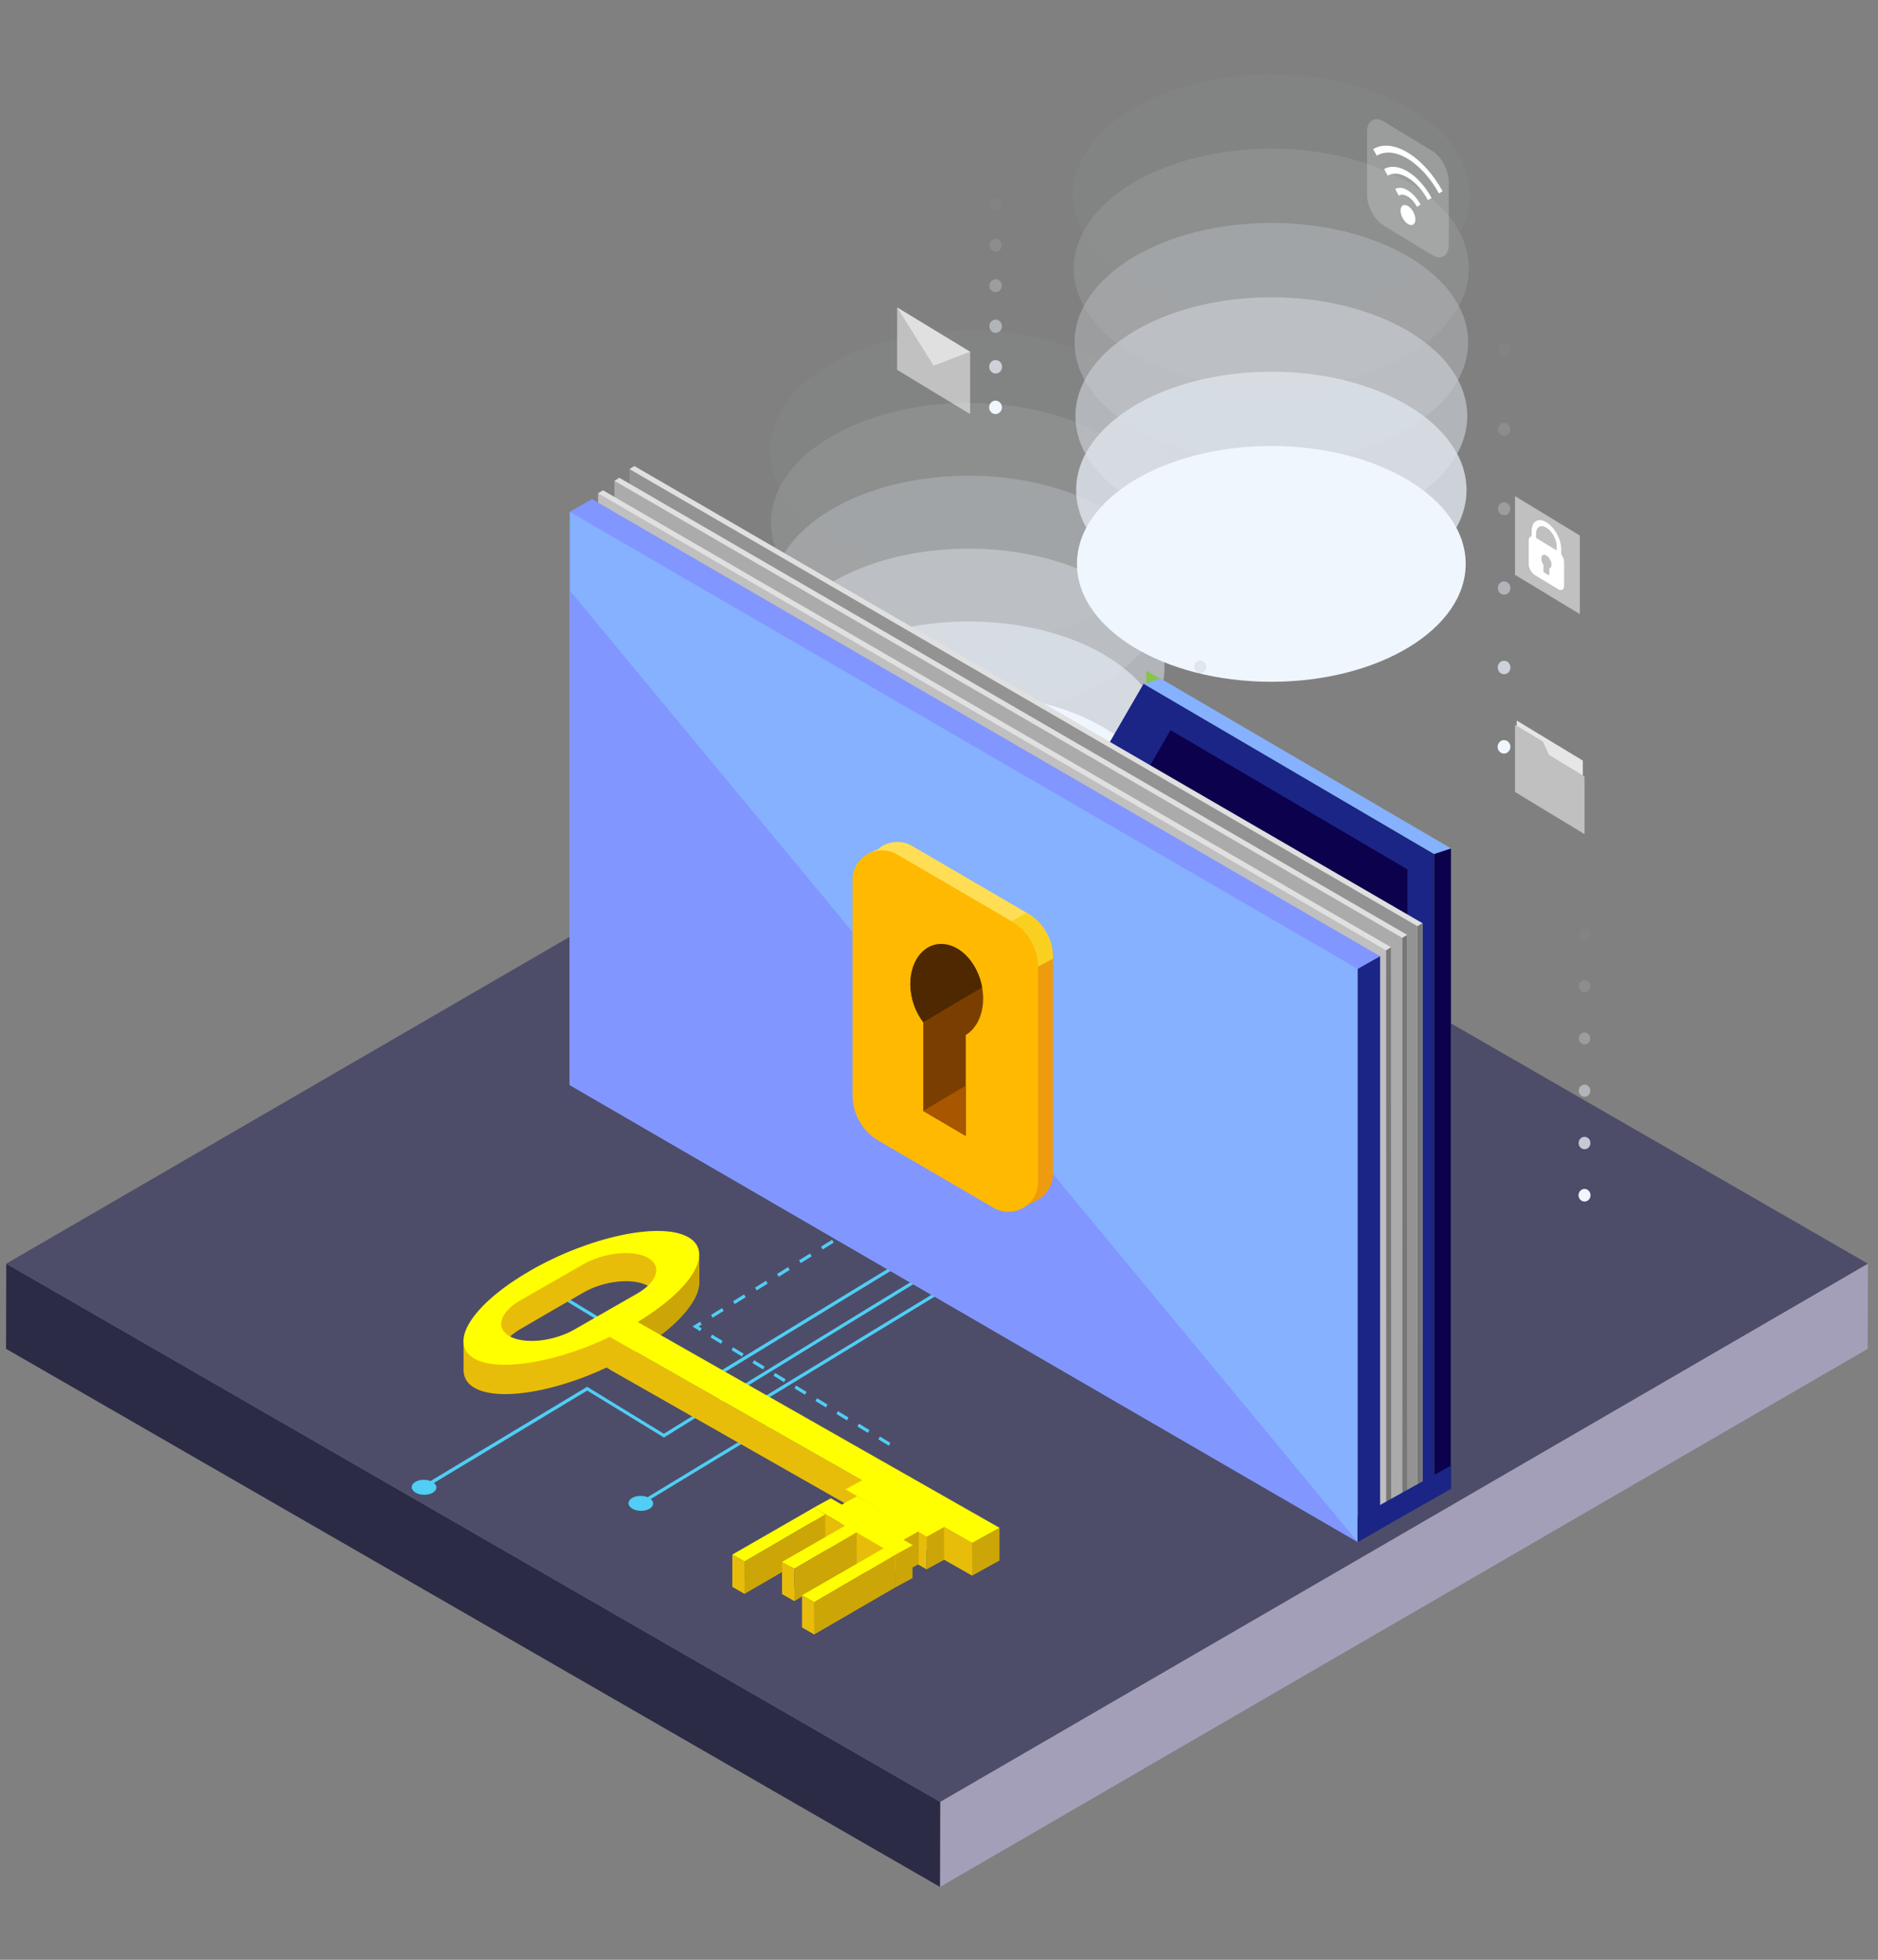 <svg width="232" height="242" viewBox="0 0 232 242" fill="none" xmlns="http://www.w3.org/2000/svg">
    <rect x="0" y="0" width="232" height="242" fill="#808080" stroke="none"/>
    <g style="mix-blend-mode:overlay">
        <path opacity="0.17" d="M102.323 45.111C92.746 50.91 92.746 60.316 102.323 66.115C111.9 71.915 127.409 71.915 136.986 66.115C146.563 60.316 146.563 50.91 136.986 45.111C127.409 39.312 111.9 39.312 102.323 45.111Z" fill="#929394"/>
        <path opacity="0.33" d="M102.385 54.088C92.857 59.861 92.857 69.228 102.385 75.015C111.912 80.788 127.372 80.788 136.899 75.015C146.427 69.242 146.427 59.874 136.899 54.088C127.372 48.315 111.912 48.315 102.385 54.088Z" fill="#A4A7A9"/>
        <path opacity="0.5" d="M102.459 63.066C92.968 68.826 92.968 78.154 102.459 83.902C111.95 89.662 127.347 89.662 136.838 83.902C146.328 78.141 146.328 68.813 136.838 63.066C127.347 57.306 111.95 57.306 102.459 63.066Z" fill="#B7BBBF"/>
        <path opacity="0.67" d="M119.648 97.096C133.018 97.096 143.857 90.527 143.857 82.423C143.857 74.319 133.018 67.749 119.648 67.749C106.278 67.749 95.44 74.319 95.44 82.423C95.44 90.527 106.278 97.096 119.648 97.096Z" fill="#CACED4"/>
        <path opacity="0.83" d="M102.607 81.022C93.191 86.731 93.191 95.981 102.607 101.69C112.024 107.398 127.286 107.398 136.702 101.69C146.119 95.981 146.119 86.731 136.702 81.022C127.286 75.314 112.024 75.314 102.607 81.022Z" fill="#DCE2E9"/>
        <path d="M102.669 90C93.29 95.682 93.29 104.894 102.669 110.576C112.048 116.259 127.248 116.259 136.615 110.576C145.995 104.894 145.995 95.682 136.615 90C127.236 84.317 112.036 84.317 102.669 90Z" fill="#EFF6FE"/>
    </g>
    <path d="M230.75 156.037L230.725 166.554L116.121 232.999L116.145 222.494L230.75 156.037Z" fill="#A49FB9"/>
    <path d="M116.146 222.494L116.121 232.999L0.75 166.554L0.775 156.037L116.146 222.494Z" fill="#2B2B45"/>
    <path d="M230.75 156.037L116.146 222.495L0.775 156.037L115.392 89.58L230.75 156.037Z" fill="#4D4D6A"/>
    <g style="mix-blend-mode:overlay">
        <path opacity="0.17" d="M139.73 13.531C130.153 19.331 130.153 28.737 139.73 34.536C149.307 40.335 164.816 40.335 174.393 34.536C183.97 28.737 183.97 19.331 174.393 13.531C164.816 7.732 149.307 7.732 139.73 13.531Z" fill="#929394"/>
        <path opacity="0.33" d="M139.791 22.692C130.264 28.465 130.264 37.832 139.791 43.618C149.319 49.392 164.778 49.392 174.306 43.618C183.834 37.845 183.834 28.478 174.306 22.692C164.778 16.918 149.319 16.918 139.791 22.692Z" fill="#A4A7A9"/>
        <path opacity="0.5" d="M157.055 57.007C170.48 57.007 181.362 50.408 181.362 42.269C181.362 34.129 170.48 27.53 157.055 27.53C143.63 27.53 132.748 34.129 132.748 42.269C132.748 50.408 143.63 57.007 157.055 57.007Z" fill="#B7BBBF"/>
        <path opacity="0.67" d="M139.94 41.01C130.486 46.744 130.486 56.033 139.94 61.755C149.393 67.476 164.717 67.489 174.17 61.755C183.624 56.02 183.624 46.731 174.17 41.01C164.717 35.275 149.393 35.275 139.94 41.01Z" fill="#CACED4"/>
        <path opacity="0.83" d="M157.055 75.118C170.37 75.118 181.165 68.578 181.165 60.51C181.165 52.442 170.37 45.901 157.055 45.901C143.74 45.901 132.945 52.442 132.945 60.51C132.945 68.578 143.74 75.118 157.055 75.118Z" fill="#DCE2E9"/>
        <path d="M157.055 84.187C170.316 84.187 181.066 77.67 181.066 69.63C181.066 61.591 170.316 55.074 157.055 55.074C143.794 55.074 133.044 61.591 133.044 69.63C133.044 77.67 143.794 84.187 157.055 84.187Z" fill="#EFF6FE"/>
    </g>
    <path d="M114.841 187.251L92.808 173.901L138.716 145.956L138.519 145.605L92.042 173.901L92.326 174.083L114.841 187.718V187.251Z" fill="#50CEF5"/>
    <path d="M95.751 169.531L95.559 169.879L96.854 170.664L97.046 170.316L95.751 169.531Z" fill="#50CEF5"/>
    <path d="M87.969 164.796L87.777 165.145L89.072 165.929L89.263 165.581L87.969 164.796Z" fill="#50CEF5"/>
    <path d="M98.343 171.088L98.151 171.436L99.446 172.221L99.638 171.873L98.343 171.088Z" fill="#50CEF5"/>
    <path d="M90.561 166.367L90.37 166.716L91.665 167.5L91.856 167.152L90.561 166.367Z" fill="#50CEF5"/>
    <path d="M93.158 167.965L92.966 168.314L94.261 169.099L94.453 168.751L93.158 167.965Z" fill="#50CEF5"/>
    <path d="M106.113 175.797L105.921 176.145L107.217 176.93L107.408 176.582L106.113 175.797Z" fill="#50CEF5"/>
    <path d="M100.929 172.651L100.738 173L102.033 173.784L102.224 173.436L100.929 172.651Z" fill="#50CEF5"/>
    <path d="M108.7 177.384L108.509 177.732L109.804 178.517L109.995 178.169L108.7 177.384Z" fill="#50CEF5"/>
    <path d="M103.523 174.252L103.331 174.601L104.626 175.386L104.818 175.037L103.523 174.252Z" fill="#50CEF5"/>
    <path d="M86.481 164.378L86.678 164.027L86.295 163.794L86.678 163.56L86.481 163.21L85.542 163.794L86.481 164.378Z" fill="#50CEF5"/>
    <path d="M87.84 162.367L89.199 161.524L89.397 161.874L88.038 162.717L87.84 162.367ZM90.559 160.68L91.918 159.837L92.116 160.187L90.756 161.031L90.559 160.68ZM93.277 158.994L94.637 158.15L94.834 158.501L93.475 159.344L93.277 158.994ZM95.996 157.307L97.355 156.464L97.553 156.814L96.194 157.657L95.996 157.307ZM98.715 155.62L100.074 154.777L100.272 155.127L98.912 155.971L98.715 155.62ZM101.433 153.934L102.793 153.091L102.99 153.441L101.631 154.284L101.433 153.934ZM104.152 152.247L105.511 151.404L105.709 151.754L104.35 152.598L104.152 152.247ZM106.871 150.561L108.23 149.717L108.428 150.068L107.068 150.911L106.871 150.561ZM109.589 148.874L110.949 148.031L111.146 148.381L109.787 149.224L109.589 148.874Z" fill="#50CEF5"/>
    <path d="M112.96 146.779L112.3 147.189L112.495 147.535L113.155 147.126L112.96 146.779Z" fill="#50CEF5"/>
    <path d="M87 170.983L111.777 155.868L111.579 155.518L86.987 170.516L69.168 159.721L68.983 160.072L87 170.983Z" fill="#50CEF5"/>
    <path d="M95.564 175.873C95.502 175.796 95.415 175.679 95.366 175.562L79.054 185.448L79.239 185.798L95.576 175.899C95.576 175.899 95.564 175.899 95.551 175.873H95.564Z" fill="#50CEF5"/>
    <path d="M80.24 184.994C79.647 184.631 78.683 184.618 78.09 184.968C77.497 185.318 77.484 185.902 78.09 186.279C78.683 186.642 79.647 186.655 80.24 186.304C80.833 185.954 80.846 185.37 80.24 184.994Z" fill="#50CEF5"/>
    <path d="M70.156 159.202C69.563 158.839 68.599 158.826 68.006 159.176C67.413 159.526 67.4 160.11 68.006 160.487C68.599 160.85 69.563 160.863 70.156 160.512C70.749 160.162 70.762 159.578 70.156 159.202Z" fill="#50CEF5"/>
    <path d="M52.04 184.06L72.541 171.709L82.02 177.508L82.118 177.443C87.716 173.94 118.116 155.284 118.561 155.128L118.487 154.739C118.104 154.791 85.467 174.887 82.007 177.041L72.529 171.242L51.83 183.697L52.015 184.047L52.04 184.06Z" fill="#50CEF5"/>
    <path d="M53.461 183.01C52.868 182.646 51.904 182.634 51.311 182.984C50.718 183.334 50.705 183.918 51.311 184.294C51.904 184.657 52.868 184.67 53.461 184.32C54.054 183.97 54.067 183.386 53.461 183.01Z" fill="#50CEF5"/>
    <g style="mix-blend-mode:overlay">
        <path opacity="0.17" d="M82.526 65.505C82.526 65.934 82.86 66.284 83.268 66.284C83.675 66.284 84.009 65.934 84.009 65.505C84.009 65.077 83.675 64.727 83.268 64.727C82.86 64.727 82.526 65.077 82.526 65.505Z" fill="#929394"/>
        <path opacity="0.33" d="M82.514 75.3C82.514 75.741 82.847 76.091 83.267 76.091C83.688 76.091 84.021 75.741 84.021 75.3C84.021 74.859 83.688 74.508 83.267 74.508C82.847 74.508 82.514 74.859 82.514 75.3Z" fill="#A4A7A9"/>
        <path opacity="0.5" d="M82.501 85.109C82.501 85.55 82.847 85.913 83.268 85.913C83.688 85.913 84.034 85.55 84.034 85.109C84.034 84.668 83.688 84.304 83.268 84.304C82.847 84.304 82.501 84.668 82.501 85.109Z" fill="#B7BBBF"/>
        <path opacity="0.67" d="M82.489 94.904C82.489 95.358 82.835 95.721 83.268 95.721C83.7 95.721 84.046 95.358 84.046 94.904C84.046 94.45 83.7 94.086 83.268 94.086C82.835 94.086 82.489 94.45 82.489 94.904Z" fill="#CACED4"/>
        <path opacity="0.83" d="M82.477 104.712C82.477 105.166 82.823 105.542 83.267 105.542C83.712 105.542 84.058 105.179 84.058 104.712C84.058 104.245 83.712 103.881 83.267 103.881C82.823 103.881 82.477 104.245 82.477 104.712Z" fill="#DCE2E9"/>
        <path d="M82.464 114.521C82.464 114.988 82.823 115.351 83.255 115.351C83.688 115.351 84.046 114.975 84.046 114.521C84.046 114.066 83.688 113.69 83.255 113.69C82.823 113.69 82.464 114.066 82.464 114.521Z" fill="#EFF6FE"/>
    </g>
    <g style="mix-blend-mode:overlay">
        <path opacity="0.17" d="M147.527 82.345C147.527 82.773 147.861 83.123 148.269 83.123C148.676 83.123 149.01 82.773 149.01 82.345C149.01 81.916 148.676 81.566 148.269 81.566C147.861 81.566 147.527 81.916 147.527 82.345Z" fill="#929394"/>
        <path opacity="0.33" d="M147.515 92.139C147.515 92.58 147.848 92.93 148.269 92.93C148.689 92.93 149.022 92.58 149.022 92.139C149.022 91.698 148.689 91.348 148.269 91.348C147.848 91.348 147.515 91.698 147.515 92.139Z" fill="#A4A7A9"/>
        <path opacity="0.5" d="M147.503 101.948C147.503 102.389 147.849 102.752 148.269 102.752C148.689 102.752 149.035 102.389 149.035 101.948C149.035 101.507 148.689 101.143 148.269 101.143C147.849 101.143 147.503 101.507 147.503 101.948Z" fill="#B7BBBF"/>
        <path opacity="0.67" d="M147.49 111.743C147.49 112.197 147.836 112.56 148.269 112.56C148.701 112.56 149.047 112.197 149.047 111.743C149.047 111.289 148.701 110.926 148.269 110.926C147.836 110.926 147.49 111.289 147.49 111.743Z" fill="#CACED4"/>
        <path opacity="0.83" d="M147.478 121.551C147.478 122.005 147.824 122.368 148.268 122.368C148.713 122.368 149.047 122.005 149.047 121.551C149.047 121.096 148.701 120.72 148.268 120.72C147.836 120.72 147.478 121.083 147.478 121.551Z" fill="#DCE2E9"/>
        <path d="M147.465 131.36C147.465 131.827 147.824 132.19 148.256 132.19C148.689 132.19 149.047 131.814 149.047 131.36C149.047 130.906 148.689 130.529 148.256 130.529C147.824 130.529 147.465 130.906 147.465 131.36Z" fill="#EFF6FE"/>
    </g>
    <g style="mix-blend-mode:overlay">
        <path opacity="0.17" d="M185.07 43.216C185.07 43.645 185.403 43.995 185.811 43.995C186.219 43.995 186.553 43.645 186.553 43.216C186.553 42.788 186.219 42.438 185.811 42.438C185.403 42.438 185.07 42.788 185.07 43.216Z" fill="#929394"/>
        <path opacity="0.33" d="M185.057 53.011C185.057 53.452 185.391 53.802 185.811 53.802C186.231 53.802 186.565 53.452 186.565 53.011C186.565 52.569 186.231 52.219 185.811 52.219C185.391 52.219 185.057 52.569 185.057 53.011Z" fill="#A4A7A9"/>
        <path opacity="0.5" d="M185.045 62.819C185.045 63.261 185.391 63.624 185.811 63.624C186.231 63.624 186.577 63.261 186.577 62.819C186.577 62.378 186.231 62.015 185.811 62.015C185.391 62.015 185.045 62.378 185.045 62.819Z" fill="#B7BBBF"/>
        <path opacity="0.67" d="M185.033 72.615C185.033 73.069 185.379 73.432 185.811 73.432C186.244 73.432 186.59 73.069 186.59 72.615C186.59 72.161 186.244 71.797 185.811 71.797C185.379 71.797 185.033 72.161 185.033 72.615Z" fill="#CACED4"/>
        <path opacity="0.83" d="M185.02 82.422C185.02 82.876 185.366 83.253 185.811 83.253C186.256 83.253 186.589 82.889 186.589 82.422C186.589 81.955 186.243 81.592 185.811 81.592C185.378 81.592 185.02 81.955 185.02 82.422Z" fill="#DCE2E9"/>
        <path d="M185.008 92.218C185.008 92.685 185.366 93.048 185.799 93.048C186.231 93.048 186.59 92.672 186.59 92.218C186.59 91.764 186.231 91.388 185.799 91.388C185.366 91.388 185.008 91.764 185.008 92.218Z" fill="#EFF6FE"/>
    </g>
    <g style="mix-blend-mode:overlay">
        <path opacity="0.17" d="M174.319 149.432C174.319 149.861 174.652 150.211 175.06 150.211C175.468 150.211 175.802 149.861 175.802 149.432C175.802 149.004 175.468 148.654 175.06 148.654C174.652 148.654 174.319 149.004 174.319 149.432Z" fill="#929394"/>
        <path opacity="0.33" d="M174.306 154.441C174.306 154.882 174.64 155.232 175.06 155.232C175.48 155.232 175.814 154.882 175.814 154.441C175.814 154 175.48 153.649 175.06 153.649C174.64 153.649 174.306 154 174.306 154.441Z" fill="#A4A7A9"/>
        <path opacity="0.5" d="M174.294 159.448C174.294 159.89 174.64 160.253 175.06 160.253C175.48 160.253 175.826 159.89 175.826 159.448C175.826 159.007 175.48 158.644 175.06 158.644C174.64 158.644 174.294 159.007 174.294 159.448Z" fill="#B7BBBF"/>
        <path opacity="0.67" d="M174.282 164.457C174.282 164.911 174.628 165.274 175.06 165.274C175.493 165.274 175.839 164.911 175.839 164.457C175.839 164.003 175.493 163.64 175.06 163.64C174.628 163.64 174.282 164.003 174.282 164.457Z" fill="#CACED4"/>
        <path opacity="0.83" d="M174.269 169.465C174.269 169.919 174.615 170.295 175.048 170.295C175.48 170.295 175.839 169.932 175.839 169.465C175.839 168.998 175.493 168.634 175.048 168.634C174.603 168.634 174.269 168.998 174.269 169.465Z" fill="#DCE2E9"/>
        <path d="M174.257 174.472C174.257 174.939 174.615 175.302 175.048 175.302C175.48 175.302 175.839 174.926 175.839 174.472C175.839 174.018 175.48 173.642 175.048 173.642C174.615 173.642 174.257 174.018 174.257 174.472Z" fill="#EFF6FE"/>
    </g>
    <g style="mix-blend-mode:overlay">
        <path opacity="0.17" d="M122.256 25.26C122.256 25.688 122.589 26.038 122.997 26.038C123.405 26.038 123.739 25.688 123.739 25.26C123.739 24.832 123.405 24.482 122.997 24.482C122.589 24.482 122.256 24.832 122.256 25.26Z" fill="#929394"/>
        <path opacity="0.33" d="M122.243 30.268C122.243 30.71 122.577 31.06 122.997 31.06C123.417 31.06 123.751 30.71 123.751 30.268C123.751 29.827 123.417 29.477 122.997 29.477C122.577 29.477 122.243 29.827 122.243 30.268Z" fill="#A4A7A9"/>
        <path opacity="0.5" d="M122.231 35.276C122.231 35.717 122.577 36.081 122.997 36.081C123.417 36.081 123.763 35.717 123.763 35.276C123.763 34.835 123.417 34.472 122.997 34.472C122.577 34.472 122.231 34.835 122.231 35.276Z" fill="#B7BBBF"/>
        <path opacity="0.67" d="M122.219 40.285C122.219 40.739 122.565 41.102 122.997 41.102C123.43 41.102 123.776 40.739 123.776 40.285C123.776 39.831 123.43 39.467 122.997 39.467C122.565 39.467 122.219 39.831 122.219 40.285Z" fill="#CACED4"/>
        <path opacity="0.83" d="M122.206 45.292C122.206 45.746 122.552 46.123 122.997 46.123C123.442 46.123 123.788 45.759 123.788 45.292C123.788 44.825 123.442 44.462 122.997 44.462C122.552 44.462 122.206 44.825 122.206 45.292Z" fill="#DCE2E9"/>
        <path d="M122.194 50.3C122.194 50.767 122.552 51.13 122.985 51.13C123.417 51.13 123.776 50.754 123.776 50.3C123.776 49.846 123.417 49.469 122.985 49.469C122.552 49.469 122.194 49.846 122.194 50.3Z" fill="#EFF6FE"/>
    </g>
    <path opacity="0.2" d="M176.901 31.474L170.957 27.867C169.808 27.18 168.881 25.467 168.881 24.079V16.269C168.881 14.88 169.82 14.31 170.957 15.01L176.901 18.617C178.051 19.305 178.977 21.017 178.977 22.405V30.216C178.977 31.604 178.038 32.175 176.901 31.474Z" fill="white"/>
    <path d="M174.726 26.466C174.566 26.038 174.269 25.636 173.936 25.441C173.602 25.234 173.305 25.286 173.145 25.519C173.07 25.636 173.021 25.792 173.021 25.999C173.021 26.609 173.429 27.349 173.936 27.66C174.442 27.958 174.85 27.712 174.85 27.102C174.85 26.894 174.801 26.687 174.726 26.479V26.466Z" fill="white"/>
    <path d="M169.635 18.409L170.08 19.227C171.069 18.63 172.428 18.708 173.923 19.616C175.418 20.524 176.778 22.094 177.766 23.884L178.211 23.612C177.111 21.614 175.591 19.862 173.923 18.85C172.243 17.838 170.735 17.748 169.635 18.409Z" fill="white"/>
    <path d="M170.995 20.874L171.439 21.691C172.082 21.302 172.959 21.354 173.923 21.951C174.9 22.535 175.777 23.547 176.407 24.714L176.852 24.442C176.098 23.066 175.06 21.873 173.911 21.185C172.762 20.485 171.724 20.433 170.97 20.887L170.995 20.874Z" fill="white"/>
    <path d="M172.354 23.339L172.799 24.157C173.083 23.975 173.491 24.001 173.923 24.273C174.368 24.546 174.764 25 175.048 25.532L175.493 25.259C175.085 24.52 174.529 23.884 173.911 23.508C173.293 23.131 172.737 23.106 172.329 23.352L172.354 23.339Z" fill="white"/>
    <path opacity="0.5" d="M86.703 103.167L78.374 98.121V84.433L86.703 89.493V103.167Z" fill="white"/>
    <path d="M85.171 91.05L79.906 87.859V86.159L85.171 89.364V91.05Z" fill="white"/>
    <path d="M86.061 93.528L79.004 89.246V88.299L86.061 92.581V93.528Z" fill="white"/>
    <path d="M86.061 95.227L79.004 90.945V89.998L86.061 94.28V95.227Z" fill="white"/>
    <path d="M86.061 96.914L79.004 92.646V91.699L86.061 95.98V96.914Z" fill="white"/>
    <path d="M86.061 98.613L79.004 94.332V93.398L86.061 97.666V98.613Z" fill="white"/>
    <path d="M86.061 100.312L79.004 96.031V95.084L86.061 99.365V100.312Z" fill="white"/>
    <path d="M84.343 100.962L79.004 97.731V96.784L84.343 100.028V100.962Z" fill="white"/>
    <path opacity="0.5" d="M195.747 102.999L187.158 97.797V89.507L190.581 91.582L191.347 93.23L195.747 95.903V102.999Z" fill="white"/>
    <path opacity="0.8" d="M195.536 93.918L187.368 88.975V89.636L190.581 91.582L191.347 93.23L195.536 95.773V93.918Z" fill="white"/>
    <path d="M192.867 68.436V67.814C192.867 66.594 192.052 65.102 191.038 64.492C190.025 63.883 189.21 64.376 189.21 65.595V66.218C188.999 66.244 188.851 66.439 188.851 66.763V69.656C188.851 70.149 189.185 70.746 189.58 70.992L192.497 72.757C192.904 73.003 193.226 72.809 193.226 72.316V69.422C193.226 69.098 193.077 68.722 192.867 68.436ZM191.038 65.154C191.743 65.582 192.311 66.62 192.311 67.476V67.969L189.753 66.425V65.933C189.753 65.076 190.322 64.726 191.026 65.154H191.038ZM191.397 70.188V71.07L190.668 70.629V69.747C190.507 69.513 190.408 69.228 190.408 68.968C190.408 68.553 190.692 68.372 191.038 68.592C191.384 68.8 191.669 69.319 191.669 69.734C191.669 69.993 191.57 70.149 191.409 70.188H191.397Z" fill="white"/>
    <path opacity="0.5" d="M195.166 75.832L187.158 70.98V61.262L195.166 66.127V75.832Z" fill="white"/>
    <path opacity="0.5" d="M119.846 51.13L110.825 45.668V37.961L119.846 43.436V51.13Z" fill="white"/>
    <path opacity="0.5" d="M110.825 37.961L119.846 43.436L115.336 45.149L110.825 37.961Z" fill="white"/>
    <g style="mix-blend-mode:overlay">
        <path opacity="0.17" d="M196.439 115.324C196.439 115.726 196.13 116.051 195.747 116.051C195.364 116.051 195.055 115.726 195.055 115.324C195.055 114.922 195.364 114.598 195.747 114.598C196.13 114.598 196.439 114.922 196.439 115.324Z" fill="#929394"/>
        <path opacity="0.33" d="M196.451 121.772C196.451 122.174 196.142 122.511 195.747 122.511C195.351 122.511 195.042 122.187 195.042 121.772C195.042 121.357 195.351 121.032 195.747 121.032C196.142 121.032 196.451 121.357 196.451 121.772Z" fill="#A4A7A9"/>
        <path opacity="0.5" d="M196.451 128.233C196.451 128.648 196.13 128.972 195.747 128.972C195.364 128.972 195.042 128.635 195.042 128.233C195.042 127.83 195.364 127.493 195.747 127.493C196.13 127.493 196.451 127.83 196.451 128.233Z" fill="#B7BBBF"/>
        <path opacity="0.67" d="M196.463 134.68C196.463 135.096 196.142 135.433 195.747 135.433C195.351 135.433 195.03 135.096 195.03 134.68C195.03 134.265 195.351 133.928 195.747 133.928C196.142 133.928 196.463 134.265 196.463 134.68Z" fill="#CACED4"/>
        <path opacity="0.83" d="M196.476 141.142C196.476 141.57 196.155 141.907 195.747 141.907C195.339 141.907 195.018 141.57 195.018 141.142C195.018 140.714 195.339 140.376 195.747 140.376C196.155 140.376 196.476 140.714 196.476 141.142Z" fill="#DCE2E9"/>
        <path d="M196.488 147.59C196.488 148.018 196.154 148.368 195.747 148.368C195.339 148.368 195.005 148.018 195.005 147.59C195.005 147.162 195.339 146.811 195.747 146.811C196.154 146.811 196.488 147.162 196.488 147.59Z" fill="#EFF6FE"/>
    </g>
    <g clip-path="url(#clip0_54_61203)">
        <path d="M79.842 67.027L81.919 66.344L141.607 101.041V82.813L179.25 104.772V122.785V165.844V183.779L81.919 127.416V68.864L80.88 69.411L79.842 67.027Z" fill="#87C448"/>
        <path d="M133.357 98.091L141.293 84.396L177.173 105.456V123.469V166.528V184.991L79.842 128.099V67.027L133.357 98.091Z" fill="#1B2585"/>
        <path d="M173.861 107.351L144.605 90.159L136.669 103.815L83.153 72.771V126.204L173.861 179.305V107.351Z" fill="#0C014C"/>
        <path d="M143.351 83.77L141.293 84.454L177.173 105.456L179.25 104.772L143.351 83.77Z" fill="#85B1FF"/>
        <path d="M177.173 105.456L179.25 104.772V183.779L177.173 184.991V105.456Z" fill="#0B014C"/>
        <path d="M77.765 57.923L78.372 57.552L175.723 113.994V184.58L80.528 127.005V60.912C79.509 59.877 77.765 57.923 77.765 57.923Z" fill="#E0E0E0"/>
        <path d="M77.765 128.549L175.096 184.99V114.365L77.765 57.923V128.549Z" fill="#939393"/>
        <path d="M175.096 114.365L175.723 113.994L175.742 184.58L175.096 184.991V114.365Z" fill="#777777"/>
        <path d="M75.903 59.369L76.511 58.998L173.842 115.44V186.026L78.647 128.451V62.358C77.628 61.323 75.884 59.369 75.884 59.369H75.903Z" fill="#E0E0E0"/>
        <path d="M75.903 129.994L173.234 186.436V115.811L75.903 59.369V129.994Z" fill="#ABABAB"/>
        <path d="M173.234 115.811L173.842 115.44L173.861 186.026L173.234 186.436V115.811Z" fill="#777777"/>
        <path d="M73.885 60.912L74.492 60.541L171.843 116.963V187.55L76.648 129.975V63.901C75.629 62.866 73.885 60.912 73.885 60.912Z" fill="#E0E0E0"/>
        <path d="M73.885 131.538L171.235 187.96V117.354L73.885 60.912V131.538Z" fill="#BFBFBF"/>
        <path d="M171.235 117.354L171.843 116.963L171.863 187.55L171.235 187.96V117.354Z" fill="#777777"/>
        <path d="M70.377 63.198L73.14 61.635L170.491 118.077V188.82L73.16 132.417V66.187C72.141 65.152 70.397 63.198 70.397 63.198H70.377Z" fill="#8296FF"/>
        <path d="M70.377 133.98L167.728 190.402V119.64L70.377 63.198V133.98Z" fill="#85B1FF"/>
        <path d="M167.728 119.64L170.491 118.077V188.82L167.728 190.402V119.64Z" fill="#1B2585"/>
        <path d="M70.377 72.908L167.728 190.402L70.377 133.98V72.908Z" fill="#8296FF"/>
        <path d="M167.728 190.402L179.25 183.838V180.966L167.728 187.374V190.402Z" fill="#1B2585"/>
        <path d="M107.276 105.398L107.217 118.898L127.988 117.667L129.967 117.022C129.595 115.225 128.478 113.662 126.852 112.724L112.684 104.46C111.371 103.698 109.862 103.854 108.765 104.616L108.628 104.753L108.51 104.831L107.276 105.398Z" fill="#FFDE55"/>
        <path d="M126.734 148.906L127.968 148.281L128.556 147.949H128.576L128.596 147.91L128.929 147.636L128.968 147.597C129.634 146.953 130.085 146.034 130.085 144.979V118.39C130.085 117.921 130.046 117.472 129.948 117.042L127.968 117.686L127.224 136.168L126.714 148.926L126.734 148.906Z" fill="#EE9B0F"/>
        <path d="M124.951 113.74L128.204 119.386L130.104 118.37C130.104 117.901 130.065 117.452 129.967 117.022C129.595 115.225 128.478 113.662 126.852 112.724L124.951 113.74Z" fill="#FAD020"/>
        <path d="M108.569 140.877L122.736 149.141C125.166 150.547 128.223 148.809 128.223 145.995V119.406C128.223 117.081 126.989 114.932 124.97 113.76L110.803 105.496C108.373 104.089 105.316 105.828 105.316 108.641V135.231C105.316 137.555 106.551 139.704 108.569 140.877Z" fill="#FFB901"/>
        <path d="M112.488 122.141C112.625 123.704 113.213 125.13 114.056 126.224V137.184L119.307 140.271V127.806C120.738 126.947 121.62 125.013 121.424 122.668C121.404 122.414 121.365 122.18 121.326 121.926C120.816 119.034 118.739 116.69 116.466 116.573C113.997 116.436 112.214 118.937 112.488 122.16V122.141Z" fill="#7A3F00"/>
        <path d="M112.488 122.141C112.625 123.704 113.213 125.13 114.056 126.224L121.326 121.926C120.816 119.034 118.739 116.69 116.466 116.573C113.997 116.436 112.214 118.937 112.488 122.16V122.141Z" fill="#4D2800"/>
        <path d="M114.056 137.184L119.307 140.251V134.058L114.056 137.184Z" fill="#A85700"/>
        <path d="M57.677 166.457C58.625 164.419 58.595 163.437 62.312 161.172C62.568 161.021 62.914 160.387 63.155 160.251C63.365 160.131 64.735 159.3 64.931 159.194C66.105 158.53 69.28 157.654 69.28 157.654L72.756 155.117L77.091 153.743L81.681 154.71L81.515 155.419C82.448 155.419 83.291 155.555 83.998 155.767C84.359 155.872 84.675 156.008 84.961 156.159L85.007 156.19C85.338 156.371 85.247 156.235 85.458 156.476L86.376 155.253V158.273C86.436 160.07 84.721 162.486 81.59 164.872C81.003 165.325 80.371 165.778 79.679 166.231C79.182 166.563 78.641 166.895 78.084 167.212C70.83 171.44 62.147 173.297 58.685 171.41C57.767 170.912 57.316 170.187 57.27 169.311V165.566L57.692 166.442L57.677 166.457ZM62.989 168.632C64.825 169.643 68.392 169.266 70.95 167.771C72.576 166.835 73.403 165.687 73.313 164.691C75.044 164.721 77.076 164.223 78.701 163.271C79.092 163.045 79.453 162.818 79.754 162.562C80.431 162.003 80.853 161.384 81.018 160.81C81.094 160.523 81.109 160.251 81.049 159.995C80.943 159.511 80.597 159.074 80.01 158.756C78.159 157.76 74.607 158.137 72.049 159.617C70.544 160.478 65.909 163.166 64.284 164.117C63.17 164.766 62.417 165.521 62.101 166.261C61.68 167.182 61.966 168.058 62.989 168.617V168.632Z" fill="#E8BD0A"/>
        <path d="M78.686 163.286L81.575 164.902C84.706 162.516 86.421 160.1 86.361 158.304V155.284L85.443 156.507C85.232 156.265 85.323 156.401 84.992 156.22C84.992 156.22 84.946 156.22 84.946 156.19C84.66 156.039 84.329 155.903 83.983 155.797C83.321 156.748 82.102 158.47 81.003 160.025C79.769 161.761 78.671 163.302 78.671 163.302L78.686 163.286Z" fill="#CCA606"/>
        <path d="M61.906 169.341L62.989 167.726L73.403 165.234V166.79L68.136 169.885L61.906 169.341Z" fill="#E8BD0A"/>
        <path d="M65.563 156.869C72.832 152.702 81.515 150.859 84.961 152.732C88.423 154.604 85.338 159.481 78.069 163.649C70.8 167.816 62.131 169.658 58.67 167.801C55.209 165.929 58.294 161.037 65.548 156.884L65.563 156.869ZM70.95 164.177C72.576 163.241 77.076 160.674 78.701 159.738C81.259 158.273 81.831 156.28 79.995 155.284C78.159 154.287 74.592 154.665 72.034 156.129C70.409 157.065 65.909 159.632 64.284 160.569C61.725 162.033 61.153 164.026 62.989 165.023C64.825 166.019 68.392 165.642 70.95 164.177Z" fill="#FFFF00"/>
        <path d="M123.473 192.67L120.087 194.543L74.908 168.858L78.294 166.986L123.473 192.67Z" fill="#E8BD0A"/>
        <path d="M123.473 188.654V192.67L120.087 194.543V190.526L123.473 188.654Z" fill="#CCA606"/>
        <path d="M75.33 165.083V169.1L120.087 194.543V190.526L75.33 165.083Z" fill="#E8BD0A"/>
        <path d="M123.473 188.654L120.087 190.526L74.908 164.842L78.294 162.969L123.473 188.654Z" fill="#FFFF00"/>
        <path d="M116.67 188.548L114.503 189.756L104.45 183.912L106.542 182.765L116.67 188.548Z" fill="#FFFF00"/>
        <path d="M116.625 188.578V192.61L114.458 193.788V189.771L116.625 188.578Z" fill="#CCA606"/>
        <path d="M104.405 183.927V187.944L114.458 193.788V189.771L104.405 183.927Z" fill="#E8BD0A"/>
        <path d="M113.54 189.077L111.373 190.285L103.743 185.921L105.865 184.758L113.54 189.077Z" fill="#FFFF00"/>
        <path d="M113.495 189.092V193.138L111.328 194.316V190.3L113.495 189.092Z" fill="#CCA606"/>
        <path d="M103.743 185.921V189.937L111.328 194.316V190.3L103.743 185.921Z" fill="#E8BD0A"/>
        <path d="M112.773 190.798L110.56 192.021L100.537 186.162L102.629 185.015L112.773 190.798Z" fill="#FFFF00"/>
        <path d="M112.727 190.828V194.86L110.56 196.037V192.021L112.727 190.828Z" fill="#CCA606"/>
        <path d="M100.537 186.162L100.507 190.194L110.56 196.037V192.021L100.537 186.162Z" fill="#E8BD0A"/>
        <path d="M90.469 191.961L91.974 192.821L101.952 187.008L100.553 186.162L90.469 191.961Z" fill="#FFFF00"/>
        <path d="M90.469 195.932L91.974 196.792L101.952 190.964L100.553 190.134L90.469 195.932Z" fill="#E8BD0A"/>
        <path d="M91.974 192.821V196.793L101.952 191.025V187.008L91.974 192.821Z" fill="#CCA606"/>
        <path d="M90.469 191.961V195.932L91.974 196.793V192.821L90.469 191.961Z" fill="#E8BD0A"/>
        <path d="M96.61 192.867L98.115 193.712L105.835 189.213L104.45 188.367L96.61 192.867Z" fill="#FFFF00"/>
        <path d="M96.61 196.823L98.115 197.683L105.835 193.169L104.45 192.338L96.61 196.823Z" fill="#E8BD0A"/>
        <path d="M98.115 193.712V197.683L105.835 193.229V189.212L98.115 193.712Z" fill="#CCA606"/>
        <path d="M96.61 192.867V196.823L98.115 197.683V193.712L96.61 192.867Z" fill="#E8BD0A"/>
        <path d="M99.078 196.989L100.583 197.849L110.56 192.021L109.176 191.175L99.078 196.989Z" fill="#FFFF00"/>
        <path d="M99.078 200.945L100.583 201.805L110.56 195.992L109.176 195.146L99.078 200.945Z" fill="#E8BD0A"/>
        <path d="M100.583 197.849V201.806L110.56 196.037V192.021L100.583 197.849Z" fill="#CCA606"/>
        <path d="M99.078 196.989V200.945L100.583 201.806V197.849L99.078 196.989Z" fill="#E8BD0A"/>
    </g>
    <defs>
        <clipPath id="clip0_54_61203">
            <rect width="125" height="162" fill="white" transform="matrix(-1 0 0 1 179.25 45)"/>
        </clipPath>
    </defs>
</svg>

